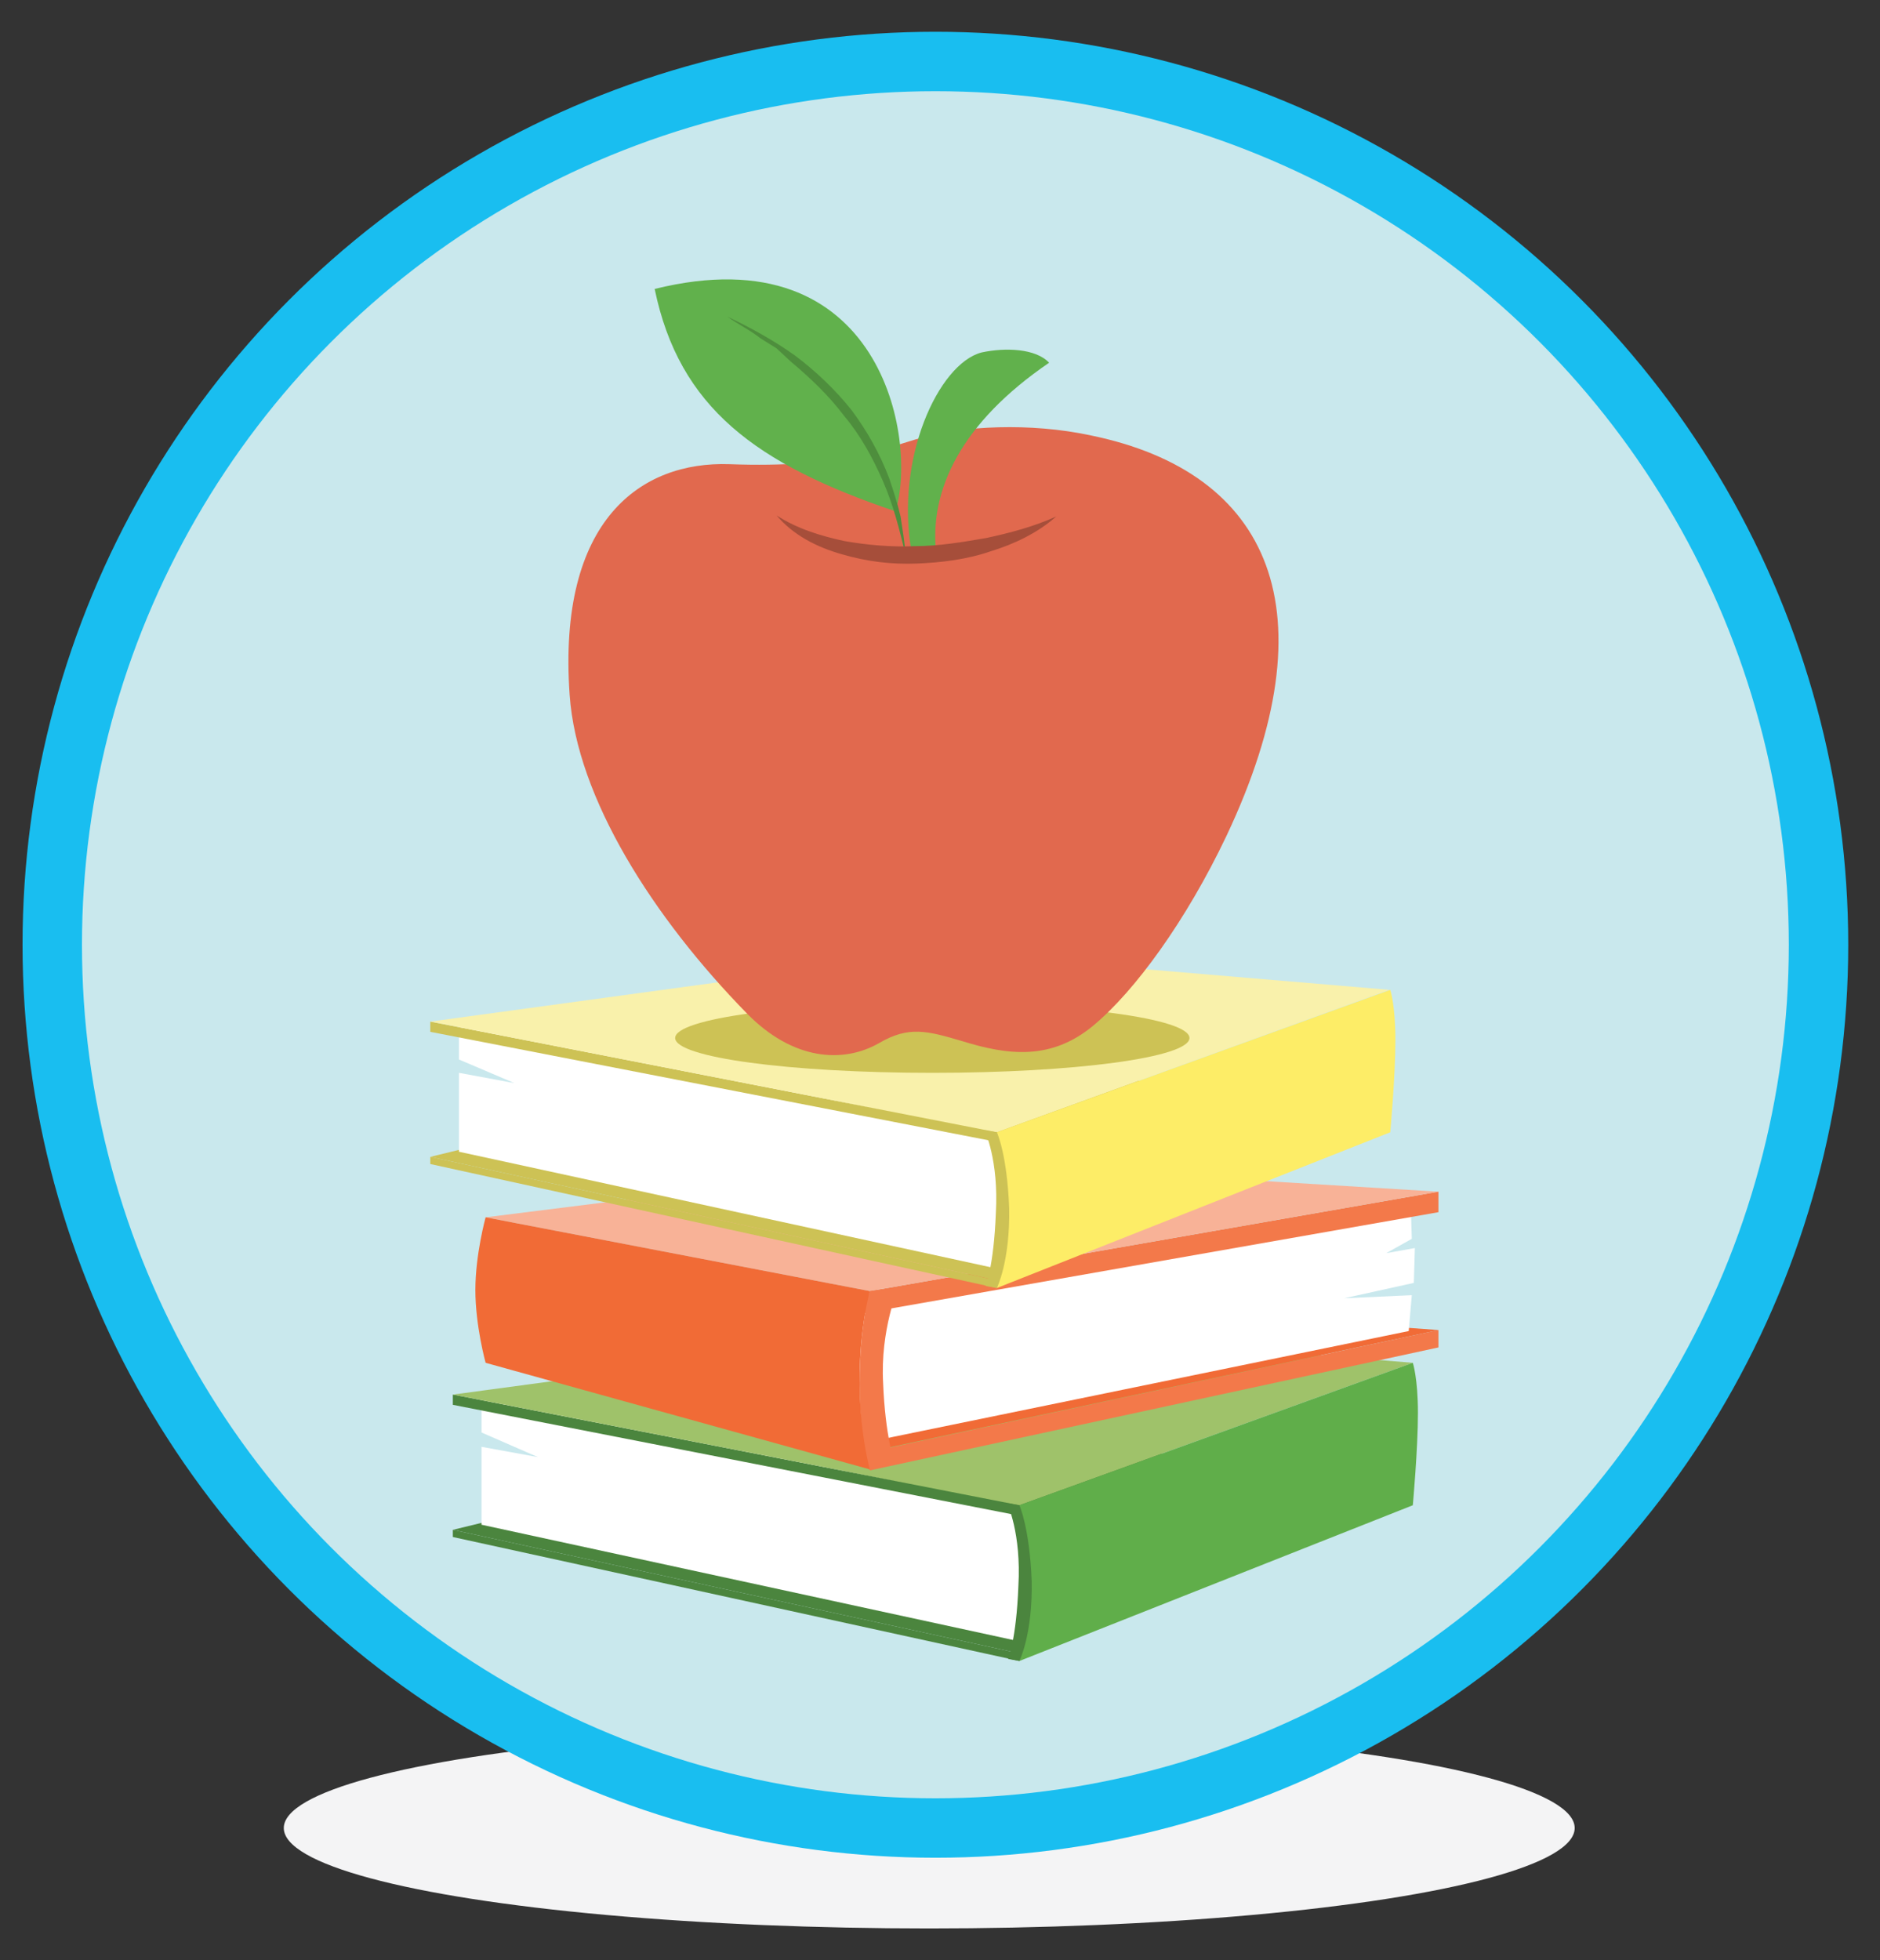 <?xml version="1.0" encoding="utf-8"?>
<!-- Generator: Adobe Illustrator 22.0.1, SVG Export Plug-In . SVG Version: 6.00 Build 0)  -->
<svg version="1.1" id="Layer_1" xmlns="http://www.w3.org/2000/svg" xmlns:xlink="http://www.w3.org/1999/xlink" x="0px" y="0px"
	 viewBox="0 0 183.5 191.3" style="enable-background:new 0 0 183.5 191.3;" xml:space="preserve">
<rect x="0" y="0" width="183.5" height="191.3" fill="#333333" stroke="none"/>
<style type="text/css">
	.st0{fill:#F4F4F5;}
	.st1{fill:#19BEF0;}
	.st2{fill:#C9E8ED;}
	.st3{fill:#4B853E;}
	.st4{fill:#FFFFFF;}
	.st5{fill:#9FC26A;}
	.st6{fill:#60AE4A;}
	.st7{fill:#F3794A;}
	.st8{fill:#F16B36;}
	.st9{fill:#F8B297;}
	.st10{fill:#CDC255;}
	.st11{fill:#F9F1AB;}
	.st12{fill:#FDED67;}
	.st13{fill:#E1694E;}
	.st14{fill:#61B14C;}
	.st15{fill:#4E8E3D;}
	.st16{fill:#A64E3A;}
</style>
<ellipse class="st0" cx="90.7" cy="178.4" rx="63" ry="9.8"/>
<circle class="st1" cx="91.3" cy="92.2" r="89.1"/>
<circle class="st2" cx="91.3" cy="92.2" r="83.3"/>
<polygon class="st3" points="44.2,150 99.5,162.1 99.7,161.4 44.2,149.3 "/>
<polygon class="st3" points="44.2,149.3 99.7,161.4 137.9,146.4 91.5,137.8 "/>
<polygon class="st4" points="100.5,147.3 47,136.2 47,139.8 52.5,142.2 47,141.2 47,148.8 100.5,160.4 "/>
<polygon class="st3" points="44.2,137.1 99.9,148 99.5,146.9 44.2,136.1 "/>
<polygon class="st5" points="44.2,136.1 99.5,146.9 137.9,133 94,129.4 "/>
<path class="st6" d="M99.5,146.9l38.4-13.9c0,0,0.5,1.5,0.5,4.9c0,3.5-0.5,9-0.5,9l-38.4,15.2c0,0,0.9-3.2,1-7.3
	C100.5,150.7,99.5,146.9,99.5,146.9"/>
<path class="st3" d="M99.5,146.9l-1.2-0.2c0,0,1.4,2.9,1.1,8.1c-0.2,5.2-1,7.1-1,7.1l1.1,0.2c0,0,1.3-2.6,1.2-7.8
	C100.5,149.1,99.5,146.9,99.5,146.9"/>
<polygon class="st7" points="140.4,131.5 84.9,143.5 84.4,141.8 140.4,129.8 "/>
<polygon class="st8" points="140.4,129.8 84.7,141.7 47.8,132.4 94.4,126.5 "/>
<polygon class="st4" points="83.9,126.4 137.7,117.6 137.8,120.9 135.3,122.3 138.1,121.8 138,125.2 131.2,126.7 137.8,126.4 
	137.5,129.9 83.9,140.9 "/>
<polygon class="st7" points="140.4,118.3 84.1,128.2 84.9,126 140.4,116.3 "/>
<polygon class="st9" points="140.4,116.3 84.9,126 47.4,118.8 91.3,113.3 "/>
<path class="st7" d="M87.7,125.6l-2.8,0.4c0,0-1,3.3-1,9c0,5.8,1,8.4,1,8.4l2.4-0.6c0,0-0.9-2.7-1.1-7.8
	C85.9,129.8,87.7,125.6,87.7,125.6"/>
<path class="st8" d="M84.9,126l-37.5-7.2c0,0-1,3.6-1,7.1c0,3.5,1,7.1,1,7.1l37.5,10.4c0,0-1-3.5-1-8.7
	C83.9,129.5,84.9,126,84.9,126"/>
<polygon class="st10" points="42,113.6 97.3,125.7 97.5,125 42,112.9 "/>
<polygon class="st10" points="42,112.9 97.5,125 135.6,110 89.2,101.4 "/>
<polygon class="st4" points="98.2,110.9 44.8,99.7 44.8,103.4 50.2,105.7 44.8,104.7 44.8,112.4 98.2,124 "/>
<polygon class="st10" points="42,100.7 97.6,111.5 97.3,110.5 42,99.7 "/>
<polygon class="st11" points="42,99.7 97.3,110.5 135.6,96.6 91.8,92.9 "/>
<path class="st12" d="M97.3,110.5l38.4-13.9c0,0,0.5,1.5,0.5,4.9c0,3.5-0.5,9-0.5,9l-38.4,15.2c0,0,0.9-3.2,1-7.3
	C98.3,114.2,97.3,110.5,97.3,110.5"/>
<path class="st10" d="M97.3,110.5l-1.2-0.2c0,0,1.4,2.9,1.1,8.1c-0.2,5.2-1,7.1-1,7.1l1.1,0.2c0,0,1.3-2.6,1.2-7.8
	C98.3,112.6,97.3,110.5,97.3,110.5"/>
<path class="st10" d="M116.1,101.3c0,1.9-11.2,3.4-25.1,3.4s-25.1-1.5-25.1-3.4c0-1.9,11.2-3.4,25.1-3.4S116.1,99.4,116.1,101.3"/>
<path class="st13" d="M106.5,42.5c17.5,3.6,23.6,17.1,13.2,39.1c-3.9,8.2-8.9,15.1-13,18.5c-4.1,3.4-8.3,2.9-12.8,1.5
	c-3.4-1-5.2-1.5-8.1,0.2c-3.5,2-8.4,1.7-12.9-2.9c-9.1-9.3-16.6-21-17.3-31.1c-1.2-17.1,7-22.8,15.6-22.5
	c10.9,0.4,14.9-1.5,18.8-2.6C93.9,41.6,100.5,41.2,106.5,42.5z"/>
<path class="st14" d="M87.4,49.9c2.2-6.9-1.3-27.2-23.5-21.7C66.3,39.8,73.8,45.3,87.4,49.9z"/>
<path class="st14" d="M91.4,54.2c-0.8-6.4,2.5-13,11-18.8c-1.3-1.4-4.3-1.5-6.6-1c-4.2,1.1-8.5,10.4-6.8,19.6L91.4,54.2z"/>
<path class="st15" d="M88.4,54.2c-0.6-2.5-1.2-4.9-2.2-7.2c-1-2.3-2.2-4.5-3.8-6.4c-1.5-2-3.3-3.7-5.2-5.3L75.8,34L74.2,33
	c-1-0.8-2.1-1.3-3.2-2.1c2.3,1.1,4.5,2.3,6.6,3.8c2,1.5,3.9,3.3,5.5,5.3c1.5,2,2.8,4.3,3.7,6.7c0.4,1.2,0.8,2.4,1.1,3.7
	C88.1,51.7,88.3,52.9,88.4,54.2z"/>
<path class="st16" d="M75.8,50.3c2,1.3,4.3,2,6.6,2.5c2.3,0.4,4.6,0.6,6.9,0.5c2.3,0,4.7-0.4,7-0.8c2.3-0.5,4.6-1.1,6.8-2.1
	c-1.8,1.6-4.1,2.7-6.4,3.4c-2.3,0.8-4.8,1.1-7.2,1.2c-2.5,0.1-4.9-0.2-7.3-0.9C79.7,53.4,77.4,52.2,75.8,50.3z"/>
</svg>
